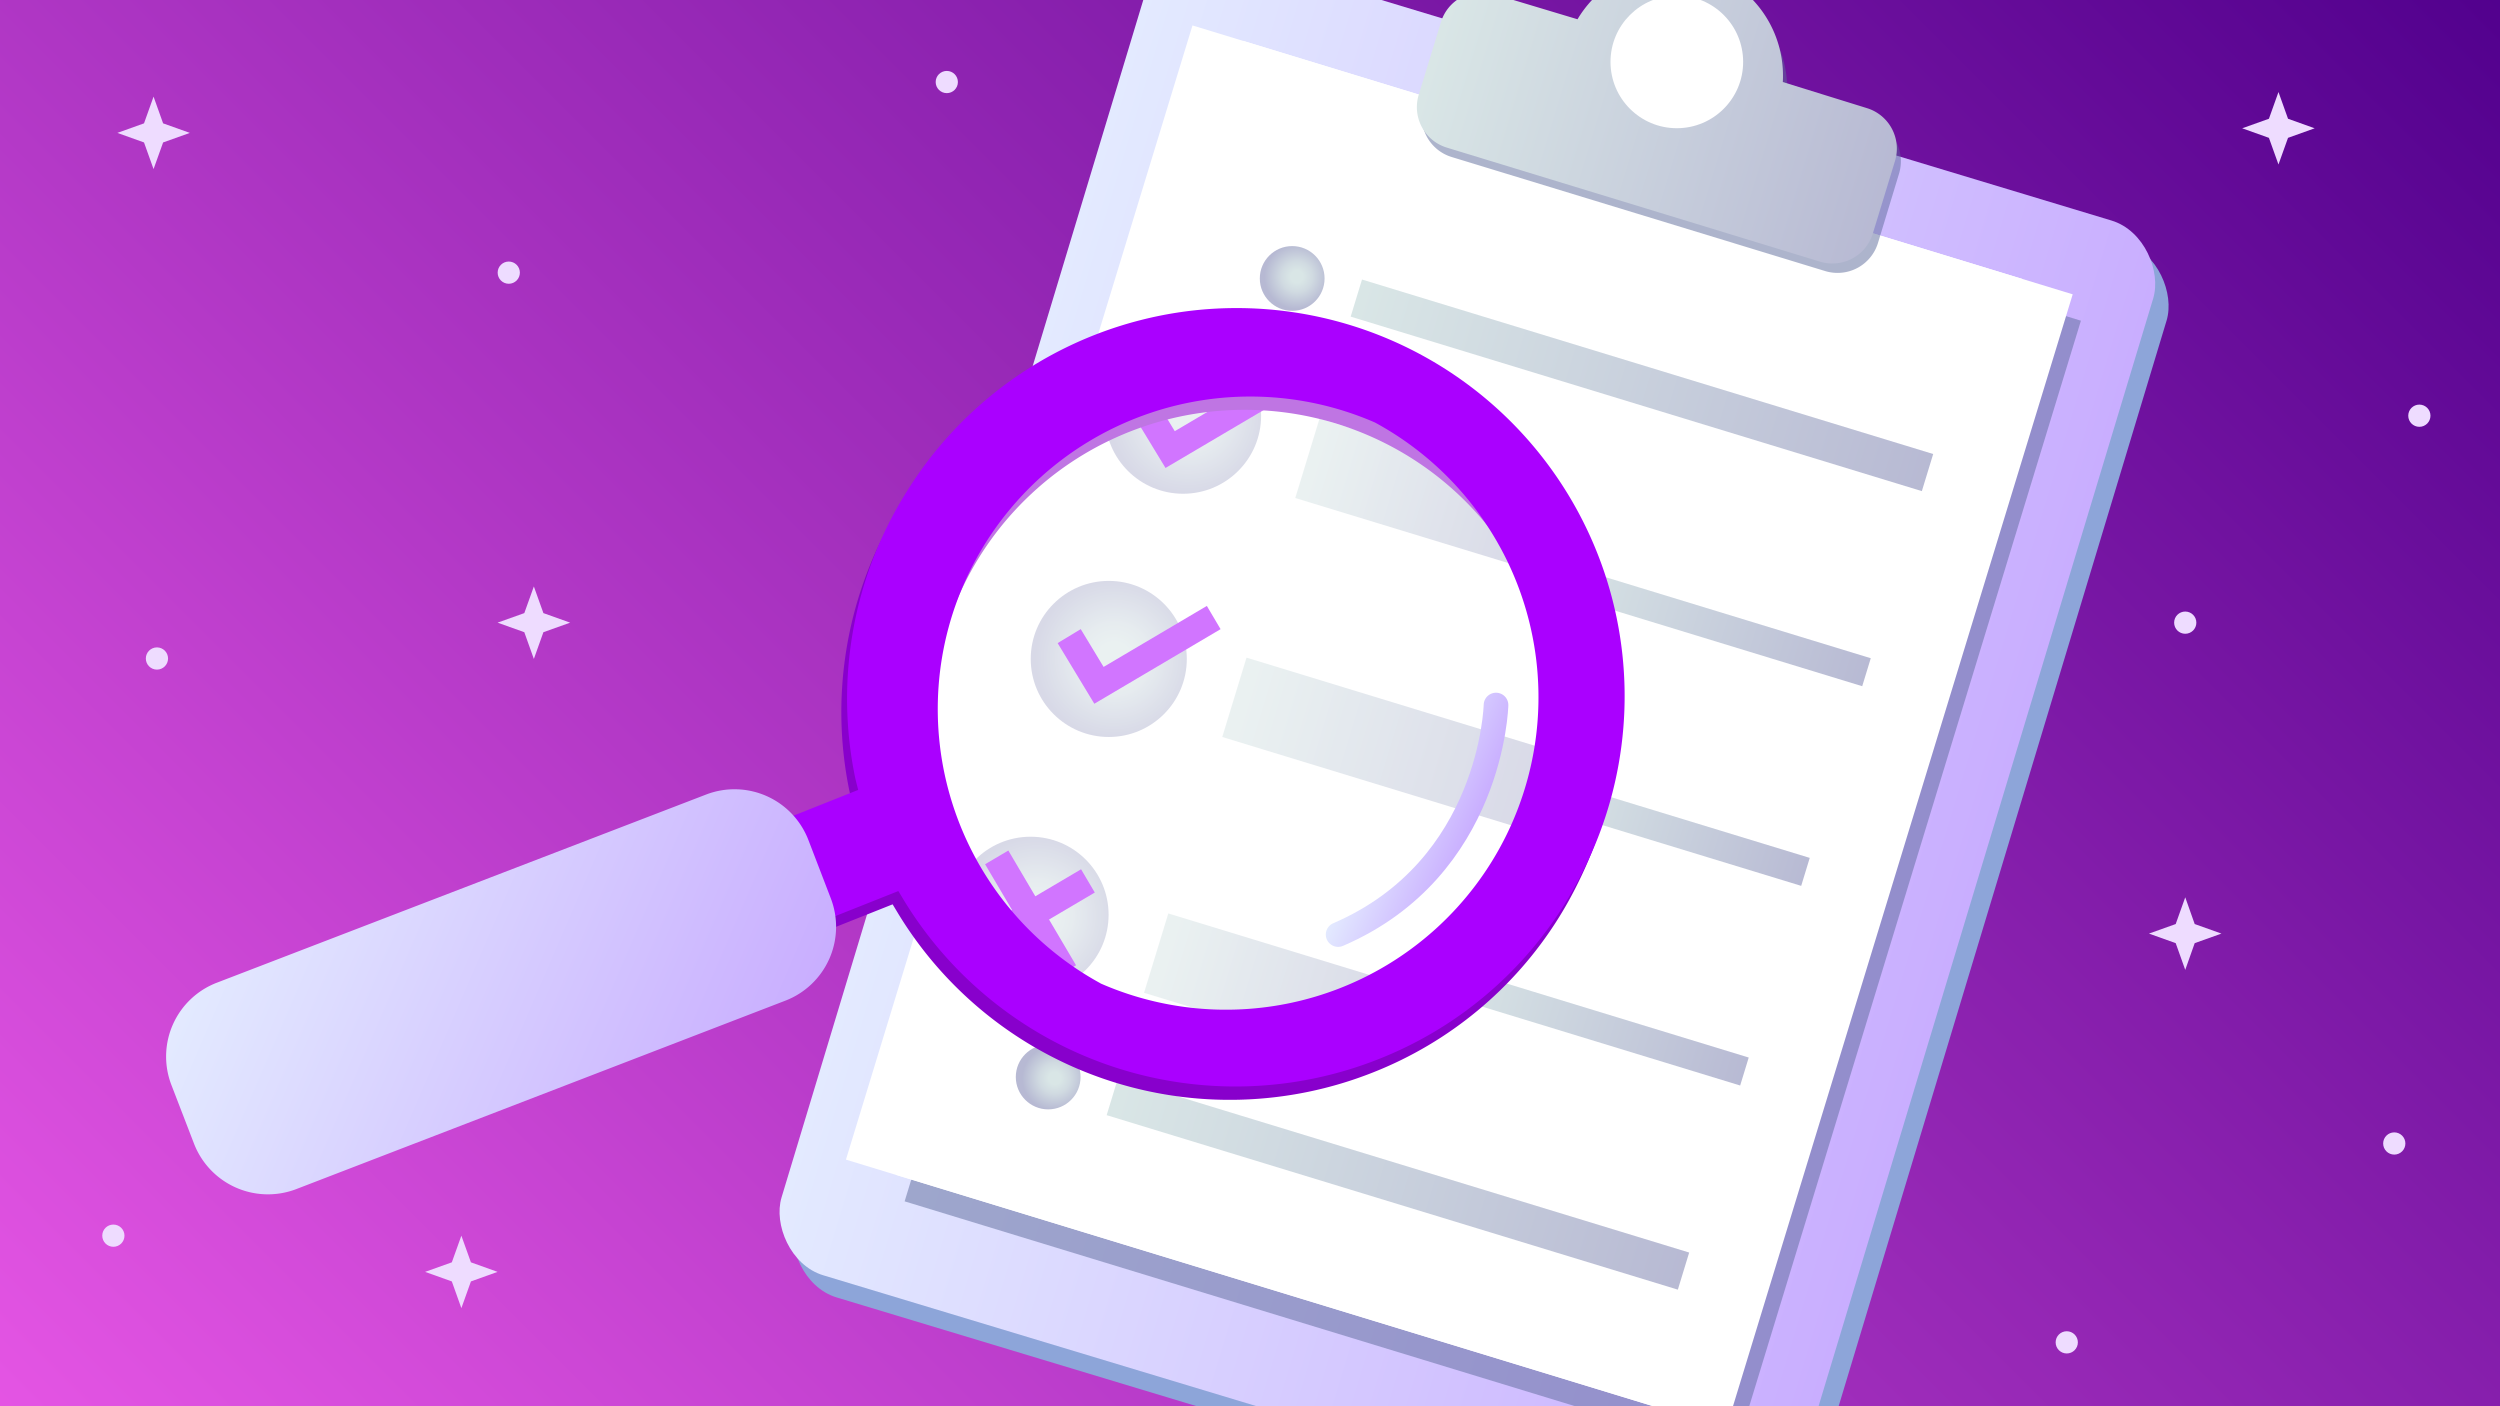 <svg xmlns="http://www.w3.org/2000/svg" xmlns:xlink="http://www.w3.org/1999/xlink" viewBox="0 0 288 162"><rect x="0" y="0" width="288" height="162" fill="#808080" stroke="none"/><defs><style>.cls-1{fill:url(#Degradado_sin_nombre_61);}.cls-2{fill:#8da5d9;}.cls-3{fill:#eedcff;}.cls-4{fill:url(#Degradado_sin_nombre_20_copia_2);}.cls-5{fill:#5d6a9a;opacity:0.5;}.cls-24,.cls-6{fill:#fff;}.cls-7{fill:url(#Degradado_sin_nombre_9);}.cls-10,.cls-11,.cls-15,.cls-16,.cls-18,.cls-19,.cls-20,.cls-21,.cls-23,.cls-25,.cls-8{fill:none;}.cls-10,.cls-11,.cls-15,.cls-16,.cls-18,.cls-19,.cls-20,.cls-25,.cls-8{stroke-linejoin:round;}.cls-16,.cls-8{stroke-width:4.47px;}.cls-8{stroke:url(#Degradado_sin_nombre_9-2);}.cls-9{fill:url(#Degradado_sin_nombre_32);}.cls-10,.cls-11,.cls-15{stroke-width:3.37px;}.cls-10{stroke:url(#Degradado_sin_nombre_9-3);}.cls-11{stroke:url(#Degradado_sin_nombre_9-4);}.cls-12{fill:url(#Degradado_sin_nombre_32-2);}.cls-13{fill:url(#Degradado_sin_nombre_32-3);}.cls-14{fill:url(#Degradado_sin_nombre_32-4);}.cls-15{stroke:url(#Degradado_sin_nombre_9-5);}.cls-16{stroke:url(#Degradado_sin_nombre_9-6);}.cls-17{fill:url(#Degradado_sin_nombre_32-5);}.cls-18,.cls-19,.cls-20{stroke-width:9.56px;}.cls-18{stroke:url(#Degradado_sin_nombre_9-7);}.cls-19{stroke:url(#Degradado_sin_nombre_9-8);}.cls-20{stroke:url(#Degradado_sin_nombre_9-9);}.cls-21{stroke:#a0f;stroke-miterlimit:10;stroke-width:3.11px;}.cls-22{fill:#80c;}.cls-24{opacity:0.46;}.cls-25{stroke-linecap:round;stroke-width:2.84px;stroke:url(#Degradado_sin_nombre_20_copia_2-2);}.cls-26{fill:#a0f;}.cls-27{fill:url(#Degradado_sin_nombre_20_copia_2-3);}</style><linearGradient id="Degradado_sin_nombre_61" x1="30.01" y1="194.8" x2="258.03" y2="-33.22" gradientTransform="translate(288.04 161.58) rotate(-180)" gradientUnits="userSpaceOnUse"><stop offset="0" stop-color="#e555e4"/><stop offset="1" stop-color="#51008d"/></linearGradient><linearGradient id="Degradado_sin_nombre_20_copia_2" x1="106.88" y1="71.8" x2="227.85" y2="71.8" gradientTransform="translate(0.86 14.42)" gradientUnits="userSpaceOnUse"><stop offset="0" stop-color="#e3eaff"/><stop offset="1" stop-color="#c9aeff"/></linearGradient><linearGradient id="Degradado_sin_nombre_9" x1="140.75" y1="-8.05" x2="195.46" y2="-8.05" gradientTransform="matrix(0.96, 0.29, -0.29, 0.96, 29.15, -31.36)" gradientUnits="userSpaceOnUse"><stop offset="0" stop-color="#d9e6e6"/><stop offset="1" stop-color="#b7b9d3"/></linearGradient><linearGradient id="Degradado_sin_nombre_9-2" x1="140.75" y1="25.68" x2="209.55" y2="25.68" xlink:href="#Degradado_sin_nombre_9"/><radialGradient id="Degradado_sin_nombre_32" cx="133.02" cy="25.68" r="3.73" gradientTransform="matrix(0.96, 0.29, -0.29, 0.96, 29.15, -31.36)" gradientUnits="userSpaceOnUse"><stop offset="0.19" stop-color="#d9e6e6"/><stop offset="0.48" stop-color="#d0dae1"/><stop offset="0.99" stop-color="#b7bad3"/><stop offset="1" stop-color="#b7b9d3"/></radialGradient><linearGradient id="Degradado_sin_nombre_9-3" x1="170.48" y1="49.73" x2="209.55" y2="49.73" xlink:href="#Degradado_sin_nombre_9"/><linearGradient id="Degradado_sin_nombre_9-4" x1="177.96" y1="73.78" x2="209.55" y2="73.78" xlink:href="#Degradado_sin_nombre_9"/><radialGradient id="Degradado_sin_nombre_32-2" cx="125.62" cy="73.78" r="8.99" xlink:href="#Degradado_sin_nombre_32"/><radialGradient id="Degradado_sin_nombre_32-3" cx="125.62" cy="104.6" r="8.99" xlink:href="#Degradado_sin_nombre_32"/><radialGradient id="Degradado_sin_nombre_32-4" cx="125.62" cy="44.48" r="8.99" xlink:href="#Degradado_sin_nombre_32"/><linearGradient id="Degradado_sin_nombre_9-5" x1="172.68" y1="97.83" x2="209.55" y2="97.83" xlink:href="#Degradado_sin_nombre_9"/><linearGradient id="Degradado_sin_nombre_9-6" x1="140.75" y1="121.87" x2="209.55" y2="121.87" xlink:href="#Degradado_sin_nombre_9"/><radialGradient id="Degradado_sin_nombre_32-5" cx="133.02" cy="121.87" r="3.73" xlink:href="#Degradado_sin_nombre_32"/><linearGradient id="Degradado_sin_nombre_9-7" x1="140.75" y1="44.99" x2="167.63" y2="44.99" xlink:href="#Degradado_sin_nombre_9"/><linearGradient id="Degradado_sin_nombre_9-8" x1="140.75" y1="73.78" x2="177.05" y2="73.78" xlink:href="#Degradado_sin_nombre_9"/><linearGradient id="Degradado_sin_nombre_9-9" x1="140.75" y1="104.6" x2="168.97" y2="104.6" xlink:href="#Degradado_sin_nombre_9"/><linearGradient id="Degradado_sin_nombre_20_copia_2-2" x1="157.34" y1="74.06" x2="168.28" y2="74.06" gradientTransform="translate(43.95 -37.69) rotate(23.34)" xlink:href="#Degradado_sin_nombre_20_copia_2"/><linearGradient id="Degradado_sin_nombre_20_copia_2-3" x1="39.62" y1="134.03" x2="106.05" y2="134.03" gradientTransform="translate(43.95 -37.69) rotate(23.34)" xlink:href="#Degradado_sin_nombre_20_copia_2"/></defs><title>whitlist</title><g id="Capa_6" data-name="Capa 6"><rect class="cls-1" x="-2.4" y="-0.81" width="292.83" height="163.21" transform="translate(288.04 161.58) rotate(180)"/><rect class="cls-2" x="109.28" y="9.37" width="120.97" height="158.78" rx="7.18" transform="matrix(0.96, 0.29, -0.29, 0.96, 33.35, -45.73)"/><polygon class="cls-3" points="61.5 67.56 62.6 70.63 65.68 71.73 62.6 72.83 61.5 75.91 60.4 72.83 57.32 71.73 60.4 70.63 61.5 67.56"/><polygon class="cls-3" points="53.15 142.35 54.25 145.42 57.32 146.52 54.25 147.62 53.15 150.7 52.05 147.62 48.97 146.52 52.05 145.42 53.15 142.35"/><polygon class="cls-3" points="251.74 103.37 252.83 106.45 255.91 107.55 252.83 108.65 251.74 111.73 250.64 108.65 247.56 107.55 250.64 106.45 251.74 103.37"/><polygon class="cls-3" points="17.69 11.13 18.79 14.21 21.87 15.31 18.79 16.41 17.69 19.48 16.59 16.41 13.52 15.31 16.59 14.21 17.69 11.13"/><polygon class="cls-3" points="262.48 10.6 263.58 13.68 266.65 14.78 263.58 15.88 262.48 18.95 261.38 15.88 258.3 14.78 261.38 13.68 262.48 10.6"/><circle class="cls-3" cx="58.61" cy="31.41" r="1.28"/><circle class="cls-3" cx="275.82" cy="131.73" r="1.28"/><circle class="cls-3" cx="18.08" cy="75.86" r="1.28"/><circle class="cls-3" cx="13.06" cy="142.35" r="1.28"/><circle class="cls-3" cx="238.09" cy="154.64" r="1.28"/><circle class="cls-3" cx="156.8" cy="157.82" r="1.28"/><circle class="cls-3" cx="109.07" cy="9.45" r="1.28"/><circle class="cls-3" cx="278.71" cy="47.89" r="1.28"/><circle class="cls-3" cx="251.74" cy="71.73" r="1.28"/><circle class="cls-3" cx="216.79" cy="19.46" r="1.28"/><rect class="cls-4" x="107.75" y="6.83" width="120.97" height="158.78" rx="7.18" transform="matrix(0.96, 0.29, -0.29, 0.96, 32.54, -45.4)"/><rect class="cls-5" x="121.98" y="19.36" width="99.95" height="136.62" transform="translate(310.8 221.76) rotate(-163.01)"/><rect class="cls-6" x="121.04" y="16.33" width="99.95" height="136.62" transform="translate(309.84 215.55) rotate(-163.01)"/><rect class="cls-6" x="115.23" y="14.55" width="99.95" height="136.62" transform="translate(298.99 210.38) rotate(-163.01)"/><rect class="cls-6" x="101.94" y="46.2" width="75.49" height="74.76" rx="28.61" transform="translate(248.86 204.34) rotate(-163.01)"/><path class="cls-5" d="M215.53,13.92l-9.67-3a12.73,12.73,0,0,0-23.65-7.22l-9.67-3A4.87,4.87,0,0,0,166.45,4L164,12a4.87,4.87,0,0,0,3.24,6.09l43,13.13A4.87,4.87,0,0,0,216.34,28l2.43-8A4.87,4.87,0,0,0,215.53,13.92Z"/><path class="cls-7" d="M215.05,12.45l-9.67-3a12.73,12.73,0,0,0-23.65-7.23L172.05-.69A4.86,4.86,0,0,0,166,2.54l-2.55,8.34A4.87,4.87,0,0,0,166.66,17l43,13.14a4.87,4.87,0,0,0,6.09-3.24l2.55-8.34A4.88,4.88,0,0,0,215.05,12.45Z"/><circle class="cls-6" cx="193.17" cy="7.13" r="7.64"/><line class="cls-8" x1="156.25" y1="34.34" x2="222.05" y2="54.44"/><circle class="cls-9" cx="148.86" cy="32.08" r="3.73"/><line class="cls-10" x1="177.66" y1="66.02" x2="215.02" y2="77.44"/><line class="cls-11" x1="177.78" y1="91.21" x2="207.99" y2="100.44"/><circle class="cls-12" cx="127.73" cy="75.91" r="8.99"/><circle class="cls-13" cx="118.72" cy="105.38" r="8.99"/><circle class="cls-14" cx="136.29" cy="47.89" r="8.99"/><line class="cls-15" x1="165.7" y1="112.66" x2="200.96" y2="123.44"/><line class="cls-16" x1="128.14" y1="126.33" x2="193.94" y2="146.43"/><circle class="cls-17" cx="120.75" cy="124.07" r="3.73"/><line class="cls-18" x1="150.61" y1="52.8" x2="176.32" y2="60.65"/><line class="cls-19" x1="142.2" y1="80.33" x2="176.91" y2="90.94"/><line class="cls-20" x1="133.19" y1="109.8" x2="160.18" y2="118.05"/><polyline class="cls-21" points="123.17 73.28 126.6 78.95 139.82 71.14"/><polyline class="cls-21" points="131.36 46.13 134.8 51.79 148.02 43.99"/><line class="cls-21" x1="112.11" y1="109.28" x2="125.33" y2="101.48"/><line class="cls-21" x1="114.82" y1="98.77" x2="122.62" y2="111.99"/><path class="cls-22" d="M93.61,101.81a10.76,10.76,0,0,1,.59,5.8l8.63-3.43.68,1.13a44.72,44.72,0,0,0,54.67,18.23,44.42,44.42,0,0,0,21.3-17.68,45.53,45.53,0,0,0,2.34-4.21,44.71,44.71,0,0,0-78-43.52,47.91,47.91,0,0,0-2.35,4.2,44.94,44.94,0,0,0-3.59,28.92l.28,1.29-8.52,3.38a10.85,10.85,0,0,1,3.39,4.52Zm32.51,13a36,36,0,0,1,31.61-64.61l0,0,0,0a36,36,0,1,1-31.61,64.61l0,0Z"/><path class="cls-23" d="M175.19,96.31A36,36,0,0,0,158,48.44l0,0a36,36,0,0,1-30.69,65.06h0A36,36,0,0,0,175.19,96.31Z"/><ellipse class="cls-24" cx="142.62" cy="80.95" rx="37.38" ry="37.34" transform="translate(7.67 174.13) rotate(-64.2)"/><path class="cls-25" d="M172.34,81.22s-.43,18.8-18.19,26.44"/><path class="cls-26" d="M94.27,100.28a10.67,10.67,0,0,1,.59,5.8l8.63-3.43.68,1.13A44.72,44.72,0,0,0,158.84,122a44.42,44.42,0,0,0,21.3-17.68,45.53,45.53,0,0,0,2.34-4.21,44.71,44.71,0,0,0-78-43.52,45.36,45.36,0,0,0-2.34,4.2,44.88,44.88,0,0,0-3.6,28.92L98.86,91l-8.52,3.39a10.78,10.78,0,0,1,3.39,4.52Zm32.51,13a36,36,0,0,1,31.61-64.61l0,0h0a36,36,0,0,1-31.61,64.62l0,0Z"/><path class="cls-27" d="M22.34,131.72,19.75,125A9.11,9.11,0,0,1,25,113.2L81.37,91.52a9.12,9.12,0,0,1,11.75,5.23l2.6,6.77a9.12,9.12,0,0,1-5.23,11.75L34.09,137A9.13,9.13,0,0,1,22.34,131.72Z"/></g></svg>